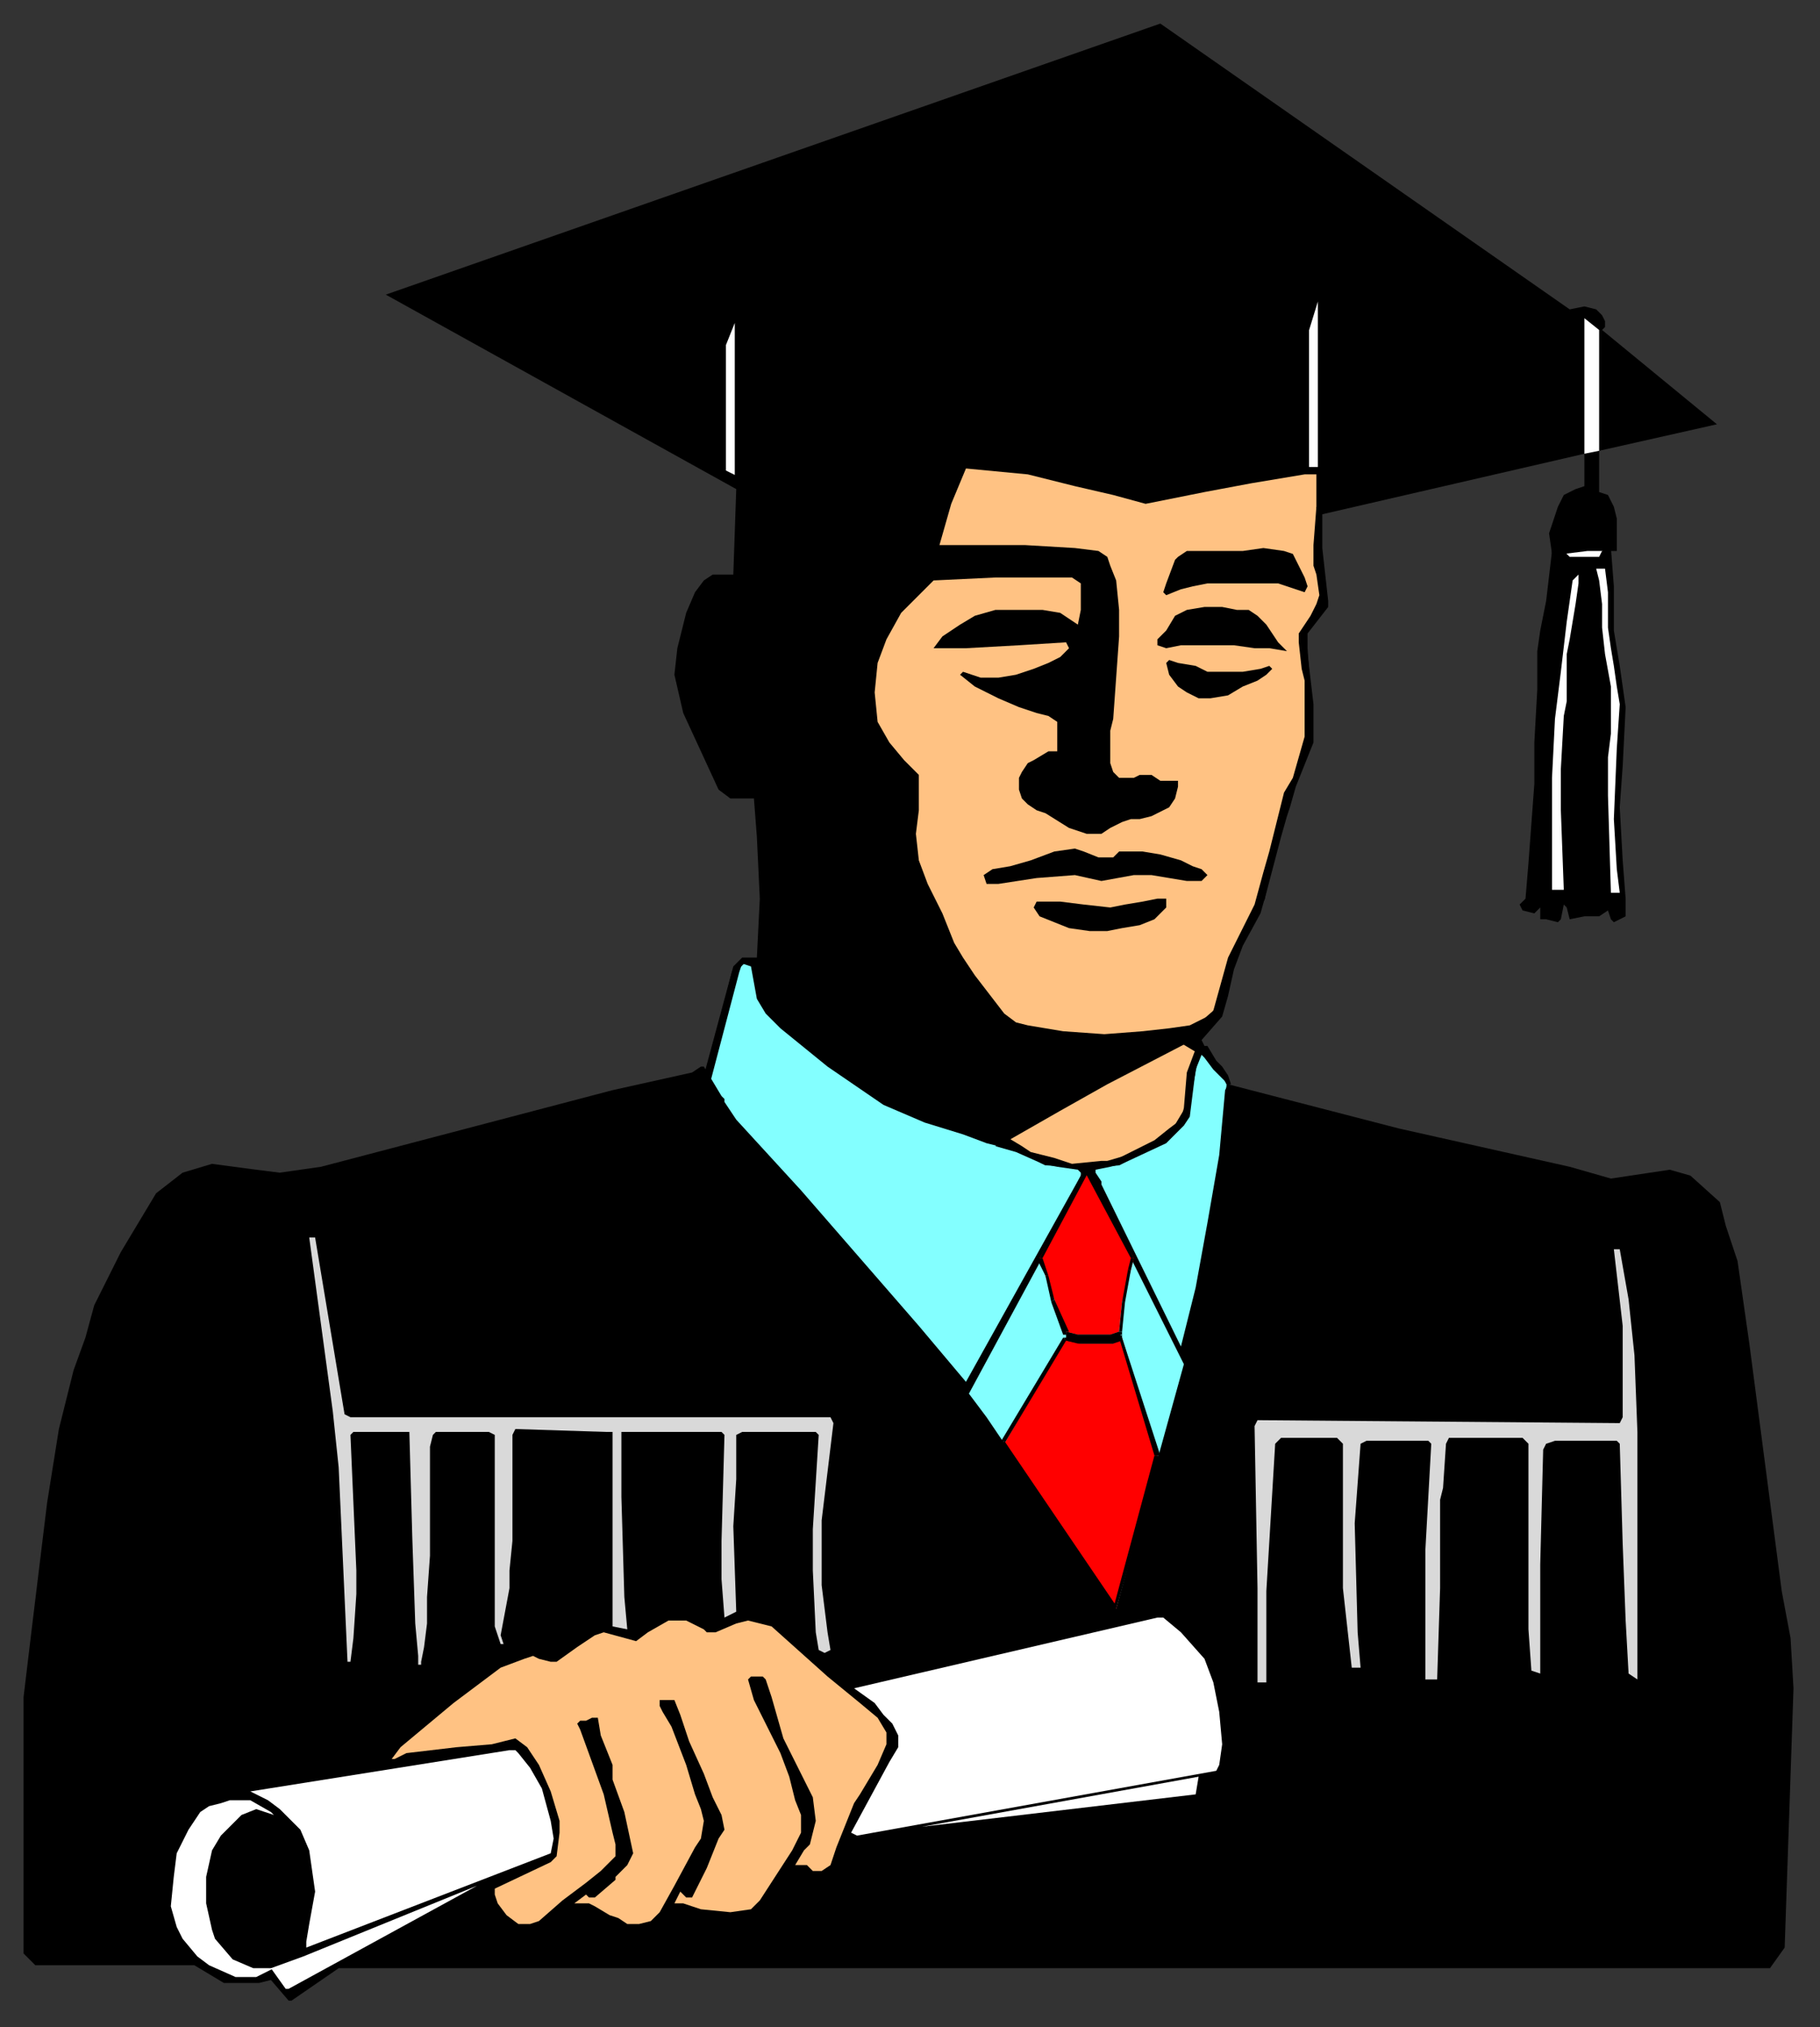 <?xml version="1.0" encoding="UTF-8" standalone="no"?>
<svg
   xmlns:dc="http://purl.org/dc/elements/1.1/"
   xmlns:cc="http://creativecommons.org/ns#"
   xmlns:rdf="http://www.w3.org/1999/02/22-rdf-syntax-ns#"
   xmlns:svg="http://www.w3.org/2000/svg"
   xmlns="http://www.w3.org/2000/svg"
   xmlns:sodipodi="http://sodipodi.sourceforge.net/DTD/sodipodi-0.dtd"
   xmlns:inkscape="http://www.inkscape.org/namespaces/inkscape"
   version="1.0"
   width="163.512mm"
   height="182.033mm"
   id="svg99"
   sodipodi:docname="GRAD014.WMF">
  <rect width="100%" height="100%" fill="#333333" stroke="none"/>
  <sodipodi:namedview
     pagecolor="#ffffff"
     bordercolor="#666666"
     borderopacity="1"
     objecttolerance="10"
     gridtolerance="10"
     guidetolerance="10"
     inkscape:pageopacity="0"
     inkscape:pageshadow="2"
     inkscape:window-width="640"
     inkscape:window-height="480"
     id="namedview101" />
  <defs
     id="defs3">
    <pattern
       id="WMFhbasepattern"
       patternUnits="userSpaceOnUse"
       width="6"
       height="6"
       x="0"
       y="0" />
  </defs>
  <path
     style="fill:#83ffff;fill-rule:evenodd;fill-opacity:1;stroke:#000000;stroke-width:1px;stroke-linecap:round;stroke-linejoin:round;stroke-miterlimit:4;stroke-dasharray:none;stroke-opacity:1;"
     d="  M 257,326   L 253,326   L 249,330   L 239,370   L 328,472   L 369,397   L 372,401   L 402,462   L 406,442   L 411,420   L 415,393   L 417,368   L 415,364   L 407,355   L 406,361   L 403,377   L 397,385   L 380,395   L 369,396   L 357,395   L 340,388   L 257,326  z "
     id="path5" />
  <path
     style="fill:#ffc283;fill-rule:evenodd;fill-opacity:1;stroke:#000000;stroke-width:1px;stroke-linecap:round;stroke-linejoin:round;stroke-miterlimit:4;stroke-dasharray:none;stroke-opacity:1;"
     d="  M 453,160   L 438,159   L 324,156   L 314,194   L 297,218   L 293,246   L 312,303   L 341,355   L 342,388   L 355,395   L 371,396   L 388,391   L 397,386   L 403,376   L 405,363   L 407,357   L 406,353   L 412,344   L 416,337   L 420,321   L 429,305   L 433,284   L 438,269   L 444,253   L 445,240   L 443,214   L 449,204   L 447,183   L 449,166   L 453,160  z "
     id="path7" />
  <path
     style="fill:#ffffff;fill-rule:evenodd;fill-opacity:1;stroke:#000000;stroke-width:1px;stroke-linecap:round;stroke-linejoin:round;stroke-miterlimit:4;stroke-dasharray:none;stroke-opacity:1;"
     d="  M 529,183   L 546,184   L 546,190   L 530,191   L 529,183  z "
     id="path9" />
  <path
     style="fill:#000000;fill-rule:evenodd;fill-opacity:1;stroke:none;"
     d="  M 533,105   L 538,104   L 542,105   L 544,107   L 545,109   L 545,111   L 544,112   L 583,144   L 543,153   L 543,167   L 546,168   L 548,172   L 549,176   L 549,187   L 547,187   L 539,187   L 531,188   L 528,189   L 527,189   L 527,188   L 526,181   L 529,172   L 531,168   L 535,166   L 538,165   L 538,154   L 447,175   L 447,161   L 443,161   L 425,164   L 409,167   L 389,171   L 378,168   L 365,165   L 349,161   L 328,159   L 323,171   L 319,185   L 330,185   L 348,185   L 365,186   L 373,187   L 376,189   L 377,192   L 379,197   L 380,207   L 380,216   L 379,230   L 378,244   L 377,248   L 377,255   L 377,259   L 378,262   L 380,264   L 385,264   L 387,263   L 391,263   L 394,265   L 400,265   L 400,267   L 399,271   L 397,274   L 393,276   L 391,277   L 387,278   L 384,278   L 381,279   L 377,281   L 374,283   L 369,283   L 363,281   L 355,276   L 352,275   L 349,273   L 347,271   L 346,268   L 346,264   L 347,262   L 349,259   L 351,258   L 356,255   L 359,255   L 359,250   L 359,245   L 356,243   L 352,242   L 346,240   L 339,237   L 331,233   L 326,229   L 327,228   L 333,230   L 339,230   L 345,229   L 351,227   L 356,225   L 360,223   L 363,220   L 362,218   L 346,219   L 328,220   L 317,220   L 320,216   L 326,212   L 331,209   L 338,207   L 346,207   L 354,207   L 360,208   L 366,212   L 367,207   L 367,202   L 367,198   L 364,196   L 355,196   L 338,196   L 317,197   L 306,208   L 301,217   L 298,225   L 297,235   L 298,245   L 302,252   L 307,258   L 312,263   L 312,275   L 311,283   L 312,292   L 315,300   L 320,310   L 324,320   L 327,325   L 331,331   L 341,344   L 345,347   L 349,348   L 361,350   L 375,351   L 388,350   L 397,349   L 404,348   L 410,345   L 403,354   L 376,368   L 360,377   L 339,389   L 335,388   L 327,385   L 314,381   L 300,375   L 281,362   L 265,349   L 260,344   L 257,339   L 255,328   L 252,327   L 251,330   L 241,368   L 239,365   L 249,328   L 252,325   L 257,325   L 258,305   L 257,284   L 256,271   L 248,271   L 244,268   L 232,242   L 229,229   L 230,220   L 233,208   L 236,201   L 239,197   L 242,195   L 246,195   L 249,195   L 250,166   L 131,100   L 394,8   L 533,105  z "
     id="path11" />
  <path
     style="fill:#ffffff;fill-rule:evenodd;fill-opacity:1;stroke:none;"
     d="  M 543,153   L 538,154   L 538,108   L 543,112   L 543,153  z "
     id="path13" />
  <path
     style="fill:#000000;fill-rule:evenodd;fill-opacity:1;stroke:none;"
     d="  M 449,186   L 451,204   L 451,206   L 444,215   L 444,222   L 446,239   L 446,252   L 440,267   L 438,274   L 437,277   L 435,284   L 430,303   L 428,310   L 422,321   L 419,329   L 417,338   L 415,345   L 408,353   L 410,357   L 406,357   L 401,354   L 404,350   L 412,343   L 417,325   L 421,317   L 426,307   L 429,296   L 431,289   L 434,277   L 436,269   L 439,264   L 443,250   L 443,231   L 442,227   L 441,218   L 441,215   L 445,209   L 447,205   L 448,202   L 447,195   L 446,192   L 446,185   L 447,172   L 449,173   L 449,186  z "
     id="path15" />
  <path
     style="fill:#000000;fill-rule:evenodd;fill-opacity:1;stroke:none;"
     d="  M 422,187   L 429,186   L 436,187   L 439,188   L 441,192   L 443,196   L 444,199   L 443,201   L 434,198   L 425,198   L 416,198   L 410,198   L 405,199   L 401,200   L 396,202   L 395,201   L 396,198   L 399,190   L 400,189   L 403,187   L 408,187   L 422,187  z "
     id="path17" />
  <path
     style="fill:#000000;fill-rule:evenodd;fill-opacity:1;stroke:none;"
     d="  M 548,199   L 548,214   L 550,226   L 552,240   L 551,260   L 550,274   L 551,292   L 552,305   L 552,311   L 548,313   L 547,312   L 546,309   L 543,311   L 538,311   L 533,312   L 532,308   L 531,307   L 530,312   L 529,313   L 525,312   L 523,312   L 523,308   L 521,310   L 517,309   L 516,307   L 518,305   L 519,293   L 521,266   L 521,252   L 522,234   L 522,221   L 523,214   L 525,204   L 527,187   L 531,187   L 533,189   L 543,189   L 544,187   L 547,186   L 548,199  z "
     id="path19" />
  <path
     style="fill:#ffffff;fill-rule:evenodd;fill-opacity:1;stroke:none;"
     d="  M 546,201   L 546,213   L 547,220   L 548,226   L 549,233   L 550,239   L 549,254   L 548,278   L 549,295   L 550,303   L 547,303   L 546,270   L 546,257   L 547,249   L 547,249   L 547,244   L 547,233   L 545,222   L 544,213   L 544,209   L 544,205   L 543,197   L 542,193   L 545,193   L 546,201  z "
     id="path21" />
  <path
     style="fill:#ffffff;fill-rule:evenodd;fill-opacity:1;stroke:none;"
     d="  M 536,198   L 535,205   L 533,217   L 532,222   L 532,238   L 531,243   L 530,261   L 530,275   L 531,302   L 527,302   L 527,275   L 527,264   L 528,244   L 530,228   L 532,211   L 534,197   L 536,195   L 536,198  z "
     id="path23" />
  <path
     style="fill:#000000;fill-rule:evenodd;fill-opacity:1;stroke:none;"
     d="  M 427,209   L 430,212   L 432,215   L 434,218   L 437,221   L 431,220   L 426,220   L 419,219   L 413,219   L 409,219   L 404,219   L 401,219   L 396,220   L 393,219   L 393,217   L 396,214   L 399,209   L 403,207   L 409,206   L 415,206   L 420,207   L 424,207   L 427,209  z "
     id="path25" />
  <path
     style="fill:#000000;fill-rule:evenodd;fill-opacity:1;stroke:none;"
     d="  M 406,226   L 410,228   L 416,228   L 422,228   L 428,227   L 431,226   L 432,227   L 430,229   L 427,231   L 422,233   L 417,236   L 411,237   L 407,237   L 403,235   L 400,233   L 397,229   L 396,225   L 397,224   L 400,225   L 406,226  z "
     id="path27" />
  <path
     style="fill:#000000;fill-rule:evenodd;fill-opacity:1;stroke:none;"
     d="  M 368,289   L 373,291   L 378,291   L 380,289   L 383,289   L 388,289   L 394,290   L 401,292   L 405,294   L 408,295   L 410,297   L 408,299   L 403,299   L 397,298   L 391,297   L 385,297   L 374,299   L 365,297   L 352,298   L 339,300   L 337,300   L 335,300   L 334,297   L 337,295   L 343,294   L 350,292   L 358,289   L 365,288   L 368,289  z "
     id="path29" />
  <path
     style="fill:#000000;fill-rule:evenodd;fill-opacity:1;stroke:none;"
     d="  M 396,305   L 396,308   L 392,312   L 387,314   L 381,315   L 376,316   L 370,316   L 363,315   L 358,313   L 353,311   L 351,308   L 352,306   L 355,306   L 360,306   L 368,307   L 377,308   L 382,307   L 388,306   L 393,305   L 396,305  z "
     id="path31" />
  <path
     style="fill:#000000;fill-rule:evenodd;fill-opacity:1;stroke:none;"
     d="  M 413,360   L 415,362   L 417,365   L 418,368   L 417,368   L 412,363   L 409,359   L 409,359   L 408,358   L 406,363   L 404,379   L 402,382   L 396,388   L 381,395   L 377,396   L 372,397   L 372,398   L 374,401   L 374,402   L 401,457   L 406,437   L 410,415   L 414,392   L 416,370   L 417,368   L 475,383   L 533,396   L 547,400   L 567,397   L 574,399   L 584,408   L 586,416   L 590,428   L 594,456   L 605,540   L 608,556   L 609,573   L 606,661   L 601,668   L 115,668   L 99,679   L 98,679   L 92,672   L 88,673   L 76,673   L 66,667   L 12,667   L 8,663   L 8,598   L 8,576   L 11,551   L 16,510   L 20,485   L 25,465   L 29,454   L 32,443   L 41,425   L 53,405   L 62,398   L 72,395   L 87,397   L 95,398   L 109,396   L 208,370   L 226,366   L 235,364   L 238,362   L 239,362   L 239,362   L 245,372   L 246,373   L 246,374   L 250,380   L 272,404   L 312,450   L 328,469   L 367,399   L 367,398   L 366,397   L 359,396   L 354,395   L 345,391   L 338,389   L 342,386   L 347,389   L 350,391   L 358,393   L 364,395   L 374,394   L 378,394   L 392,387   L 397,383   L 401,380   L 402,376   L 403,364   L 406,356   L 407,355   L 410,355   L 413,360  z "
     id="path33" />
  <path
     style="fill:#83ffff;fill-rule:evenodd;fill-opacity:1;stroke:none;"
     d="  M 370,399   L 402,463   L 379,546   L 335,481   L 329,473   L 369,399   L 370,399  z "
     id="path35" />
  <path
     style="fill:#d9d9d9;fill-rule:evenodd;fill-opacity:1;stroke:none;"
     d="  M 117,480   L 119,481   L 282,481   L 283,483   L 279,516   L 279,538   L 281,554   L 282,560   L 280,561   L 278,560   L 277,554   L 276,533   L 276,519   L 278,487   L 277,486   L 252,486   L 250,487   L 250,502   L 249,518   L 250,547   L 246,549   L 245,536   L 245,523   L 246,487   L 245,486   L 212,486   L 211,486   L 211,508   L 212,542   L 213,553   L 208,552   L 208,535   L 208,523   L 208,486   L 206,486   L 175,485   L 174,487   L 174,499   L 174,523   L 173,533   L 173,539   L 170,555   L 171,558   L 170,558   L 169,555   L 168,552   L 168,540   L 168,487   L 166,486   L 148,486   L 147,487   L 146,491   L 146,510   L 146,528   L 145,542   L 145,547   L 145,551   L 144,559   L 143,564   L 143,565   L 142,565   L 142,562   L 141,551   L 140,522   L 139,486   L 138,486   L 120,486   L 119,487   L 121,533   L 121,541   L 120,556   L 119,564   L 118,564   L 115,498   L 113,479   L 105,420   L 107,420   L 117,480  z "
     id="path37" />
  <path
     style="fill:#d9d9d9;fill-rule:evenodd;fill-opacity:1;stroke:none;"
     d="  M 553,441   L 555,460   L 556,486   L 556,515   L 556,553   L 556,570   L 553,568   L 552,550   L 551,524   L 550,490   L 549,489   L 528,489   L 525,490   L 524,492   L 523,531   L 523,552   L 523,568   L 520,567   L 519,553   L 519,490   L 517,488   L 492,488   L 491,490   L 490,505   L 489,509   L 489,539   L 488,570   L 484,570   L 484,526   L 486,490   L 485,489   L 464,489   L 462,490   L 460,517   L 461,554   L 462,566   L 459,566   L 456,539   L 456,514   L 456,490   L 454,488   L 435,488   L 433,490   L 430,540   L 430,571   L 427,571   L 427,539   L 426,484   L 427,482   L 550,483   L 551,481   L 551,450   L 548,424   L 550,424   L 553,441  z "
     id="path39" />
  <path
     style="fill:#ffffff;fill-rule:evenodd;fill-opacity:1;stroke:none;"
     d="  M 401,554   L 409,563   L 412,571   L 414,581   L 415,592   L 414,599   L 413,601   L 291,623   L 289,622   L 302,598   L 305,593   L 305,589   L 303,585   L 300,582   L 297,578   L 290,573   L 393,549   L 395,549   L 401,554  z "
     id="path41" />
  <path
     style="fill:#ffc283;fill-rule:evenodd;fill-opacity:1;stroke:none;"
     d="  M 239,553   L 240,554   L 243,554   L 250,551   L 254,550   L 258,551   L 262,552   L 281,569   L 292,578   L 298,583   L 301,588   L 301,592   L 298,599   L 292,609   L 290,612   L 284,627   L 282,633   L 279,635   L 276,635   L 274,633   L 270,633   L 273,628   L 275,626   L 277,618   L 276,610   L 266,590   L 262,576   L 260,570   L 260,570   L 259,569   L 255,569   L 254,570   L 256,577   L 265,595   L 268,603   L 270,611   L 272,616   L 272,622   L 269,628   L 258,645   L 255,648   L 248,649   L 238,648   L 232,646   L 229,646   L 231,642   L 233,644   L 235,644   L 240,634   L 244,624   L 246,621   L 245,616   L 242,610   L 239,602   L 234,591   L 231,582   L 229,577   L 228,577   L 224,577   L 224,578   L 224,579   L 225,581   L 228,586   L 233,599   L 236,609   L 238,614   L 239,618   L 238,624   L 236,627   L 229,640   L 224,649   L 221,652   L 217,653   L 213,653   L 210,651   L 207,650   L 202,647   L 200,646   L 197,646   L 195,646   L 199,643   L 200,644   L 200,644   L 202,644   L 209,638   L 209,637   L 213,633   L 215,629   L 212,615   L 208,604   L 208,599   L 204,589   L 203,583   L 201,583   L 199,584   L 197,584   L 196,585   L 197,587   L 205,609   L 208,622   L 209,626   L 209,630   L 204,635   L 199,639   L 191,645   L 183,652   L 180,653   L 176,653   L 172,650   L 169,646   L 168,643   L 168,641   L 187,632   L 189,630   L 190,622   L 190,618   L 187,608   L 183,599   L 179,593   L 175,590   L 167,592   L 155,593   L 138,595   L 134,597   L 133,597   L 136,593   L 154,578   L 170,566   L 178,563   L 181,562   L 183,563   L 187,564   L 189,564   L 196,559   L 202,555   L 205,554   L 216,557   L 220,554   L 227,550   L 229,550   L 233,550   L 239,553  z "
     id="path43" />
  <path
     style="fill:#ffffff;fill-rule:evenodd;fill-opacity:1;stroke:none;"
     d="  M 180,600   L 184,607   L 187,618   L 188,624   L 187,629   L 104,661   L 104,659   L 105,653   L 107,642   L 105,628   L 102,621   L 95,614   L 91,611   L 85,608   L 173,594   L 175,594   L 176,595   L 180,600  z "
     id="path45" />
  <path
     style="fill:#ffffff;fill-rule:evenodd;fill-opacity:1;stroke:none;"
     d="  M 407,603   L 406,609   L 313,620   L 407,603  z "
     id="path47" />
  <path
     style="fill:#ffffff;fill-rule:evenodd;fill-opacity:1;stroke:none;"
     d="  M 92,615   L 93,616   L 87,614   L 82,616   L 75,623   L 72,628   L 70,637   L 70,646   L 72,655   L 73,658   L 79,665   L 86,668   L 93,668   L 93,668   L 93,668   L 87,671   L 80,671   L 71,667   L 67,664   L 62,658   L 60,654   L 58,647   L 59,637   L 60,629   L 64,621   L 68,615   L 71,613   L 75,612   L 78,611   L 80,611   L 85,611   L 92,615  z "
     id="path49" />
  <path
     style="fill:#ffffff;fill-rule:evenodd;fill-opacity:1;stroke:none;"
     d="  M 98,675   L 97,675   L 92,668   L 103,664   L 162,640   L 98,675  z "
     id="path51" />
  <path
     style="fill:#ff0000;fill-rule:evenodd;fill-opacity:1;stroke:none;"
     d="  M 379,546   L 393,494   L 381,454   L 378,456   L 367,456   L 362,454   L 341,490   L 379,546  z "
     id="path53" />
  <path
     style="fill:#000000;fill-rule:evenodd;fill-opacity:1;stroke:none;"
     d="  M 392,494   L 392,494   L 378,546   L 379,546   L 394,494   L 394,494   L 394,494   L 394,494   L 394,494   L 392,494  z "
     id="path55" />
  <path
     style="fill:#000000;fill-rule:evenodd;fill-opacity:1;stroke:none;"
     d="  M 381,455   L 380,454   L 392,494   L 394,494   L 381,454   L 380,454   L 381,454   L 381,453   L 380,454   L 381,455  z "
     id="path57" />
  <path
     style="fill:#000000;fill-rule:evenodd;fill-opacity:1;stroke:none;"
     d="  M 378,456   L 378,456   L 381,455   L 380,454   L 378,455   L 378,455   L 378,456   L 378,456   L 378,456   L 378,456  z "
     id="path59" />
  <path
     style="fill:#000000;fill-rule:evenodd;fill-opacity:1;stroke:none;"
     d="  M 366,456   L 367,456   L 378,456   L 378,455   L 367,455   L 367,455   L 366,456   L 367,456   L 367,456   L 366,456  z "
     id="path61" />
  <path
     style="fill:#000000;fill-rule:evenodd;fill-opacity:1;stroke:none;"
     d="  M 362,455   L 362,455   L 366,456   L 367,455   L 362,454   L 361,454   L 362,454   L 361,454   L 361,454   L 362,455  z "
     id="path63" />
  <path
     style="fill:#000000;fill-rule:evenodd;fill-opacity:1;stroke:none;"
     d="  M 341,489   L 341,490   L 362,455   L 361,454   L 340,489   L 340,490   L 340,489   L 340,490   L 340,490   L 341,489  z "
     id="path65" />
  <path
     style="fill:#000000;fill-rule:evenodd;fill-opacity:1;stroke:none;"
     d="  M 378,546   L 379,545   L 341,489   L 340,490   L 378,546   L 379,546   L 378,546   L 379,547   L 379,546   L 378,546  z "
     id="path67" />
  <path
     style="fill:#ff0000;fill-rule:evenodd;fill-opacity:1;stroke:none;"
     d="  M 369,397   L 353,427   L 355,433   L 358,441   L 362,452   L 366,453   L 377,453   L 380,452   L 381,442   L 384,431   L 385,427   L 369,397  z "
     id="path69" />
  <path
     style="fill:#000000;fill-rule:evenodd;fill-opacity:1;stroke:none;"
     d="  M 354,427   L 354,427   L 370,397   L 368,397   L 353,427   L 352,427   L 353,427   L 352,427   L 352,427   L 354,427  z "
     id="path71" />
  <path
     style="fill:#000000;fill-rule:evenodd;fill-opacity:1;stroke:none;"
     d="  M 356,433   L 356,433   L 354,427   L 352,427   L 355,433   L 355,433   L 356,433  z "
     id="path73" />
  <path
     style="fill:#000000;fill-rule:evenodd;fill-opacity:1;stroke:none;"
     d="  M 358,441   L 358,441   L 356,433   L 355,433   L 357,442   L 357,442   L 358,441  z "
     id="path75" />
  <path
     style="fill:#000000;fill-rule:evenodd;fill-opacity:1;stroke:none;"
     d="  M 362,452   L 363,452   L 358,441   L 357,442   L 361,453   L 362,453   L 361,453   L 362,453   L 362,453   L 362,452  z "
     id="path77" />
  <path
     style="fill:#000000;fill-rule:evenodd;fill-opacity:1;stroke:none;"
     d="  M 366,453   L 366,453   L 362,452   L 362,453   L 366,454   L 366,454   L 366,454   L 366,454   L 366,454   L 366,453  z "
     id="path79" />
  <path
     style="fill:#000000;fill-rule:evenodd;fill-opacity:1;stroke:none;"
     d="  M 377,453   L 377,453   L 366,453   L 366,454   L 377,454   L 377,454   L 377,454   L 377,454   L 377,454   L 377,453  z "
     id="path81" />
  <path
     style="fill:#000000;fill-rule:evenodd;fill-opacity:1;stroke:none;"
     d="  M 380,452   L 380,452   L 377,453   L 377,454   L 380,453   L 381,452   L 380,453   L 381,453   L 381,452   L 380,452  z "
     id="path83" />
  <path
     style="fill:#000000;fill-rule:evenodd;fill-opacity:1;stroke:none;"
     d="  M 381,442   L 381,442   L 380,452   L 381,452   L 382,442   L 382,442   L 381,442  z "
     id="path85" />
  <path
     style="fill:#000000;fill-rule:evenodd;fill-opacity:1;stroke:none;"
     d="  M 383,431   L 383,431   L 381,442   L 382,442   L 384,431   L 384,431   L 383,431  z "
     id="path87" />
  <path
     style="fill:#000000;fill-rule:evenodd;fill-opacity:1;stroke:none;"
     d="  M 384,427   L 384,427   L 383,431   L 384,431   L 385,427   L 385,427   L 385,427   L 385,427   L 385,427   L 384,427  z "
     id="path89" />
  <path
     style="fill:#000000;fill-rule:evenodd;fill-opacity:1;stroke:none;"
     d="  M 370,397   L 368,397   L 384,427   L 385,427   L 370,397   L 368,397   L 370,397   L 369,396   L 368,397   L 370,397  z "
     id="path91" />
  <path
     style="fill:#ffffff;fill-rule:evenodd;fill-opacity:1;stroke:#000000;stroke-width:1px;stroke-linecap:round;stroke-linejoin:round;stroke-miterlimit:4;stroke-dasharray:none;stroke-opacity:1;"
     d="  M 246,160   L 250,162   L 250,107   L 246,117   L 246,160  z "
     id="path93" />
  <path
     style="fill:#ffffff;fill-rule:evenodd;fill-opacity:1;stroke:#000000;stroke-width:1px;stroke-linecap:round;stroke-linejoin:round;stroke-miterlimit:4;stroke-dasharray:none;stroke-opacity:1;"
     d="  M 444,112   L 448,99   L 448,159   L 444,159   L 444,112  z "
     id="path95" />
  <path
     style="fill:#000000;fill-rule:evenodd;fill-opacity:1;stroke:none;"
     d="  M 362,452   L 362,455   L 367,456   L 378,456   L 381,454   L 380,452   L 377,453   L 366,453   L 362,452  z "
     id="path97" />
</svg>
